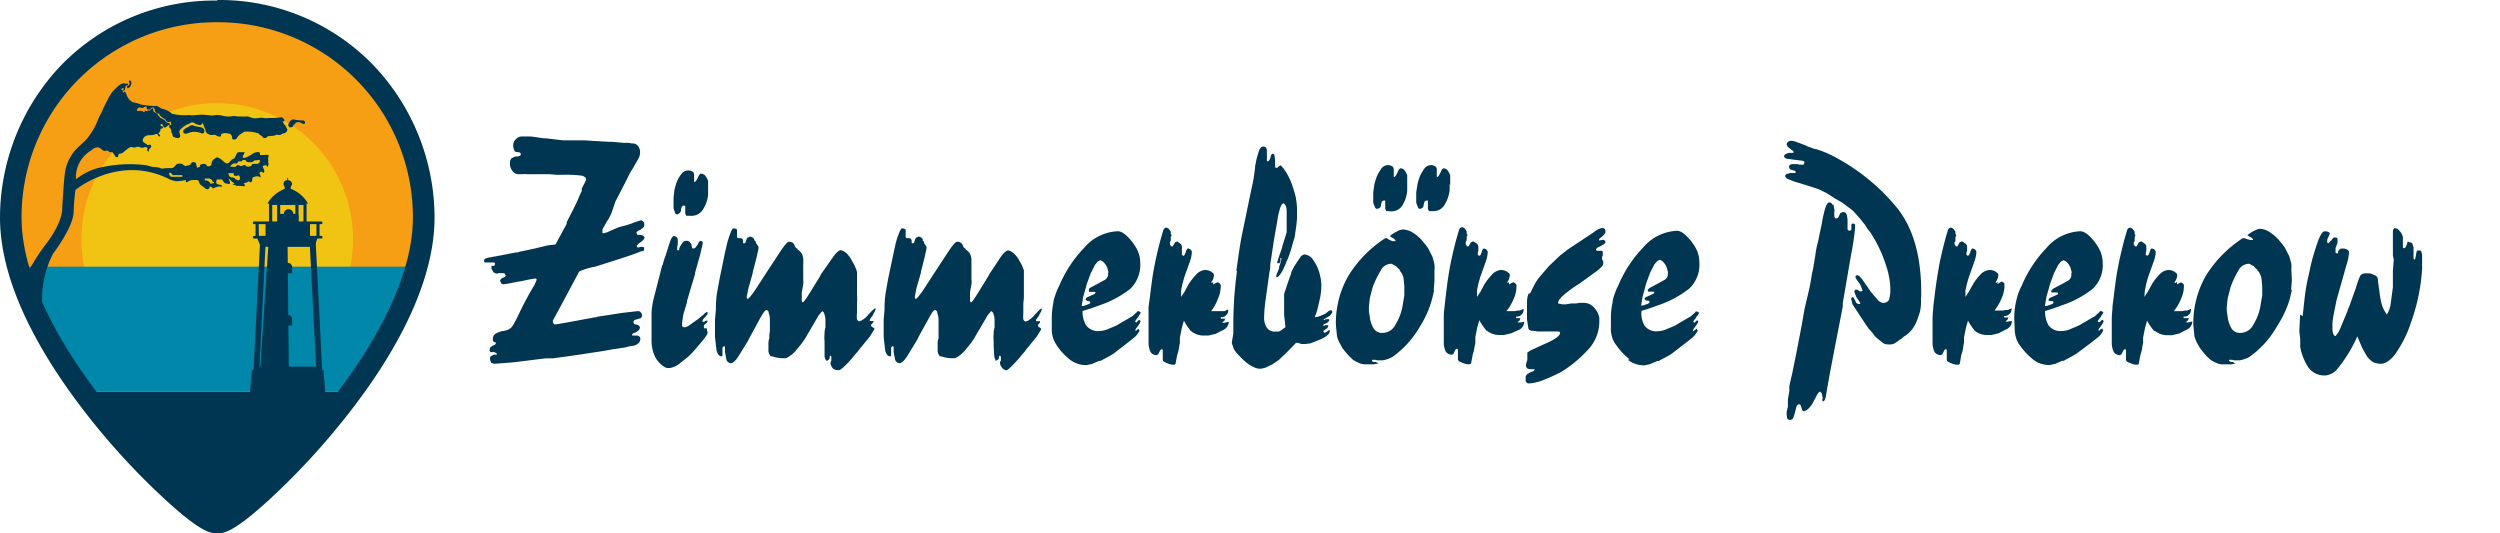 <svg id="Ebene_1" data-name="Ebene 1" xmlns="http://www.w3.org/2000/svg" xmlns:xlink="http://www.w3.org/1999/xlink" viewBox="0 0 225 48"><defs><style>.cls-1{fill:none;}.cls-2{clip-path:url(#clip-path);}.cls-3{fill:#f69f14;}.cls-4{fill:#f1c413;}.cls-5{fill:#0087a9;}.cls-6{fill:#003651;}</style><clipPath id="clip-path"><path class="cls-1" d="M37.52,19.48a18,18,0,1,0-35.94,0c0,12,16.57,27,18,27S37.52,31.47,37.52,19.48Z"/></clipPath></defs><g class="cls-2"><path class="cls-3" d="M-3.31,1.49H42.41V24.38H-3.31Z"/></g><g class="cls-2"><ellipse class="cls-4" cx="19.55" cy="21.52" rx="12.22" ry="12.24"/></g><g class="cls-2"><path class="cls-5" d="M-3.31,24H42.41V35.25H-3.31Z"/></g><g class="cls-2"><path class="cls-6" d="M-3.31,35.25H42.41V46.51H-3.31ZM27.45,11c0-.06-.07-.14-.15-.16a4.12,4.12,0,0,1-.92-.1.55.55,0,0,0-.32.22c-.06.12-.18.3-.06.43s.1.07.16.07a.29.29,0,0,0,.22-.1c0-.18.19-.15.22-.31.09,0,.12-.07.21-.06s.24,0,.32.1c.12,0,.21.16.32,0A.4.4,0,0,0,27.45,11Zm-9.19.52c-.24-.12-.66-.12-.86-.23s-.43.14-.44.13-.28.11-.43.28a.21.21,0,0,0,0,.27c.36.25.55-.34,1.54,0C18.41,12.17,18.5,11.66,18.26,11.54Zm7.63.19c-.12-.18-.15-.42-.35-.55,0-.11-.1-.15-.1-.24l.1,0c.06,0,.06-.09.05-.13a.47.47,0,0,0-.26-.24,6.07,6.07,0,0,1-1.12.07,1.91,1.91,0,0,1-.48,0c-.32-.08-.67.09-1,0s-.32-.16-.54-.14-.51,0-.8,0a1.63,1.63,0,0,0-.66,0,2.21,2.21,0,0,1-.72-.07,1.79,1.79,0,0,0-.92,0,3.19,3.19,0,0,0-.53-.06,3.33,3.33,0,0,0-.83,0c-.24,0-.44.06-.67,0a4.86,4.86,0,0,1-1.57-.11,2,2,0,0,0-.93-.46c-.21-.09-.38-.31-.65-.24a10.05,10.05,0,0,1-1.23-.13A2.3,2.3,0,0,0,12,9.22a1.12,1.12,0,0,1-.58-.61,1.27,1.27,0,0,0-.18-.37c-.09,0-.08.07-.15.09s0-.18-.07-.24-.11,0-.15,0a.32.32,0,0,1,.22-.17c.12.07-.05.15,0,.24.25,0,.11-.3.25-.41,0-.1.12,0,.16-.09a.11.11,0,0,0,0-.13c-.07,0-.13,0-.19,0-.4-.13-.7.25-1,.52a3.25,3.25,0,0,0-.65,1,6.64,6.64,0,0,0-.48,1,6,6,0,0,0-.34.67,6.22,6.22,0,0,1-1.1,1.87L7,13.28a4,4,0,0,0-1.11,2C5.74,16,5.6,18.8,5.6,18.8S5.68,20,4,22.15a18.5,18.5,0,0,0-1.68,2.73l1.2,2.31s.27,1.9.27-.38a8.73,8.73,0,0,1,1-4s1.79-2.33,1.84-3.72a18,18,0,0,1,.16-2s4-3.32,8.59-.89c.41.08.29.11.57.11a5.58,5.58,0,0,0,.79-.11s-.1.32.16.16a.89.89,0,0,1,.41-.16h.37c.21,0,.21.11.26.27s.32.31.32.31c.26.21.36.32.52.21s0-.31.26-.15,0,.15.42,0,.58.05.52-.11-.52-.05-.52-.31.11-.27.11-.27H20s.15.37.36.37.22.12.32,0-.26-.63,0-.37.21.22.37.32-.32.11,0,.16,0,.1.41.1.6.09.58-.05-.21-.15,0-.21a1.23,1.23,0,0,0,.37-.16s.15.23.26,0-.11-.31.31-.42.47.21.47,0-.21-.31,0-.42.21.26.32,0-.32-.47,0-.58.32.32.37,0,0-.15,0-.36,0-.16,0-.32.11-.22,0-.26a1.22,1.22,0,0,0-.39,0h-.37s.08-.23-.1-.26a.9.9,0,0,0-.63.21c-.26.16-.73.42-.79.26s.26-.47.11-.47h-.32c-.15,0-.31,0-.36.16a3.09,3.09,0,0,1-.21.42.45.45,0,0,0-.27.15c-.15.16-.31.42-.57.21l-.37-.31a1.43,1.43,0,0,0-.31-.16c-.09,0-.21.11-.21.11a.59.59,0,0,0-.27.26,1.12,1.12,0,0,0-.05.31s-.21.21-.36.11,0-.05-.16-.16-.52.05-.52.05S18,15,18,15a1.51,1.51,0,0,0-.26.11l-.11-.43a.66.66,0,0,0-.21-.1c-.1,0-.21.1-.21.1l-.1.16-.42.11s-.31-.2-.37-.22H16a.64.64,0,0,0-.26.22.49.49,0,0,1-.28.18s-.08,0-.08,0l.08,0-.3,0c-.52,0-.52.1-.73,0s-.73-.11-.73-.11l-.52-.15a12,12,0,0,0-4.56.31,5.67,5.67,0,0,0-1.78.95A2.77,2.77,0,0,1,8.11,13.6c.18-.1.34-.3.54-.31.37-.14.51.31.82.31.23-.19.34.2.59.08.08,0,.14.15.21.22s.1.26.25.25.11-.12.13-.2a.21.21,0,0,1,.19-.13c.18,0,.32-.18.47-.29s.27-.23.43-.28.14,0,.19,0c.23.1.45-.13.67,0s.38-.05.57,0,0,.25.12.35.08,0,.09,0a.4.4,0,0,1,.2-.32.22.22,0,0,0,0-.22c-.11-.08-.22,0-.32,0-.1-.18-.45-.2-.41-.47a.49.49,0,0,1,.33-.37c.25-.11.55,0,.8-.14s.21.18.35.19.08,0,.07-.08-.09-.1-.14-.14.19-.2.18-.36.07-.09.12-.11.13-.07.11-.15-.22-.06-.24-.19c.27-.27.18.24.39.24a.4.4,0,0,0,.24-.14c.08-.08.15-.06.23-.14s0,0,0-.07a.18.18,0,0,0-.15-.07c-.18,0-.11-.13-.22-.12-.07-.19-.26-.18-.37-.3-.19,0-.18-.22-.34-.25,0-.21-.25-.22-.37-.35s0-.2-.07-.27-.23.12-.33.2c-.14-.1-.19.09-.34,0s0,.08-.12.1-.13-.11-.19-.08-.13-.05-.36,0,0-.33,0-.28a.44.44,0,0,1,.3,0c.19.05.31-.18.48-.1a.21.21,0,0,0,0,.17c0,.1.15.06.21.09s.21-.24.37-.19.11.24.19.35.13.17.25.19.07-.06.08-.1l0,0c0,.3.29.45.49.58s.2.34.42.27.15.12.18.21-.11.07-.17.12a.18.18,0,0,0,0,.16.43.43,0,0,1,.18.45c.12.09.1.25.16.37s.07,0,.11.05.26.11.4.1c.34-.19-.09-.49.13-.75a3.13,3.13,0,0,1,.62-.48c.2,0,.36-.27.6-.16a1.13,1.13,0,0,0,.61.22c.11,0,.1-.16.18-.21s0,.06,0,.08.06.08.11.06v.17c.16.16.13.4.25.59a.77.77,0,0,0,.58.2c.25-.1.4.18.62.14s.09-.1.1-.17c.2-.23.58-.12.83-.07a.44.44,0,0,1,.18.39.16.16,0,0,0,.18.12.29.29,0,0,0,.25-.12c.12-.28.44-.43.68-.59a3.22,3.22,0,0,1,1.3.17c.06.19.28.15.33.32a.31.31,0,0,0,.29.07c.07,0,.1-.08.14-.12.27-.1.61,0,.86-.19a.39.39,0,0,0,.39,0c.2-.13.53-.11.54-.41ZM21.57,14.9l-.21-.06-.15.17h-.46c0-.19.13-.19.13-.19a.25.25,0,0,1,.2-.11h.13c.15,0,.18,0,.18-.1s.09-.09.19-.09h.17l.1-.12h.09c.18,0,.14,0,.21.08a.27.27,0,0,0,.12.11l.25,0c.09,0,0,0,.15,0a.6.6,0,0,0,.23-.16H23c.23,0,.31-.09.38,0s0,.06,0,.12a.29.29,0,0,1-.3.2h-.35l-.11.14c0,.06-.06.06-.12.08a.45.45,0,0,1-.32,0c-.1-.06,0-.06-.1-.09s-.08-.08-.17,0l-.15.06A.27.27,0,0,1,21.57,14.9Zm-.95.69a.87.87,0,0,1,.23,0l.11,0c.08,0,.08-.05.08,0v.11s0,.12.07.12h.27s.08-.11.15,0a.47.47,0,0,1,.06.13l0,.1s0,.15-.06.15,0,.09-.17,0-.08,0-.19-.1.11,0-.11-.09-.2,0-.33-.08-.11-.15-.11-.15-.15-.17,0-.21Zm-2.16.48h.29l.13,0a.23.23,0,0,0,.11.07.33.33,0,0,1,.12.1s-.06.06,0,.06,0,.09.11.09,0,.11,0,.11h-.11c-.1,0-.15.1-.18,0a.53.53,0,0,0-.18-.19.4.4,0,0,0-.16-.07h-.17C18.46,16.18,18.38,16.07,18.46,16.07Zm-3.22-.52h.08c.06,0,.15.11.15.11l.08.1h.86v.15a2.31,2.31,0,0,1-.28,0h-.58c-.06,0,0,0-.1,0s-.07,0-.17-.11S15.24,15.55,15.24,15.55ZM11.81,7.36a.15.15,0,0,0-.14-.12c-.21.08.08.26-.05.39s-.26.15-.17.27.1,0,.15,0A.52.52,0,0,0,11.81,7.36Z"/></g><g class="cls-2"><path class="cls-6" d="M24.18,21.68,23.37,34,26,34l-.12-12.32Z"/><path class="cls-6" d="M29,33.39H22.81l.6-11.66h5ZM23.35,33h5.1l-.56-10.78h-4Zm4.24-12.78H24.21v-2h3.38Zm-3.09-.23h2.81V18.45H24.5Z"/><path class="cls-6" d="M26.84,20.06H25v-.6a.24.24,0,0,1,.26-.21h1.37a.23.23,0,0,1,.25.21Zm-2.77-1.74h3.65A3,3,0,0,0,26.18,17h-.55A3,3,0,0,0,24.07,18.32Zm4.82,3.15h-6a.13.13,0,0,1-.14-.12.14.14,0,0,1,.14-.12h6a.13.13,0,0,1,.14.12A.13.13,0,0,1,28.89,21.47Z"/><path class="cls-6" d="M28.89,20.17h-6a.13.13,0,0,1-.14-.12.14.14,0,0,1,.14-.12h6a.13.13,0,0,1,.14.12A.13.13,0,0,1,28.89,20.17Z"/><path class="cls-6" d="M23.3,21.35H23V20.06h.28Zm3.09-2.1a.45.45,0,0,1-.49.41.42.42,0,1,1,.49-.41Zm-1.17.81h-.28V18.32h.28Zm1.65,0h-.29V18.32h.29Z"/><path class="cls-6" d="M28.38,22h-5l-.24-.6h5.44ZM25.9,16.87a.36.36,0,0,0,.39-.32.37.37,0,0,0-.39-.33.33.33,0,1,0,0,.65Z"/><path class="cls-6" d="M25.62,16.64v.46h.55v-.46Z"/><path class="cls-6" d="M25.86,16v.83h.07V16Zm.43,8.58V24a.36.36,0,0,0-.39-.33.37.37,0,0,0-.39.33v.61Zm0,4.71v-.61a.36.36,0,0,0-.39-.32.36.36,0,0,0-.39.32v.61Zm2.47-7.94h-.28V20.06h.28ZM23.9,20.06h4v1.3h-4Zm5.39,15.37h-6.8l.18-2.12h6.44Z"/></g><path class="cls-6" d="M19.55,2A17.54,17.54,0,0,1,37.16,19.57c0,11.75-16.23,26.48-17.61,26.48S1.94,31.32,1.94,19.57A17.54,17.54,0,0,1,19.55,2m0-1.95A19.23,19.23,0,0,0,5.38,6,19.93,19.93,0,0,0,0,19.57c0,6.82,4.75,14,8.73,18.88A63.81,63.81,0,0,0,14.91,45c3.28,3,4.1,3,4.64,3s1.37,0,4.65-3a63.81,63.81,0,0,0,6.18-6.55c4-4.85,8.73-12.06,8.73-18.88A19.93,19.93,0,0,0,33.73,6,19.26,19.26,0,0,0,19.55,0Z"/><path class="cls-6" d="M45.44,24.63l-.16-.05-.23,0-.18,0-.13.05a.84.84,0,0,1-.33-.13l-.18-.31,0-.08v-.11l0-.08.1,0h.16l.07-.18-.07-.12h-.88l-.05-.14a.27.27,0,0,1,.13-.22l.31-.08h0L45,23l1.42-.28.12,0a.29.29,0,0,0,.16-.05l1.41-.3.74-.18.47-.11L50,22l.41-.76.54-1,.05-.1L51,20l.57-1.11L52,18l.18-.44.18-.38,0-.11,0-.1.1-.21.13-.23.08-.18.08-.13,0-.08c0-.13-.12-.25-.38-.33a12.45,12.45,0,0,0-1.8-.08l-.51,0-.59-.05h-.31l-.28,0h-.39l-.35,0-.31,0h-.44a1.16,1.16,0,0,0-.38,0h-.31a.67.67,0,0,1-.52-.22,1.22,1.22,0,0,1-.28-.57V14.7a.57.57,0,0,1,.16-.47l.33-.15.08,0a.54.54,0,0,0,.34-.08.19.19,0,0,0,.07-.13l-.07-.13-.16-.05-.1,0a.32.32,0,0,1-.23-.09,1.14,1.14,0,0,1-.13-.43V13a.76.76,0,0,1,.23-.46.75.75,0,0,1,.57-.26h.79l1.18.17.1,0h.1l.83.1.66.08.23,0h.36l.54,0h.85l.74.05,1.39.08.13,0h.13l1.15.1a2.25,2.25,0,0,1,.69.05.63.63,0,0,1,.58.25.94.94,0,0,1,.17.55,1.28,1.28,0,0,1-.21.67l-.44.77-.15.23-.13.23-.41.82-.79,1.54-.06.08L55,19.27l-.22.41c-.08.13-.15.25-.22.35l-.34.62,0,.23,0,.1.16,0,.28-.08.47-.21,0,0,.41-.18.28-.1A8.39,8.39,0,0,0,57.14,20l.56-.18.16.09.12.11,0,.11a.41.41,0,0,1-.1.37l-.26.19-.12.05-.11.06-.1.1,0,.08.08.16.21,0,.07,0,.21.05.16.16a.84.84,0,0,1-.13.26l-.23.19-.16.1-.1.11-.08.1,0,.08.07.08.08,0a.41.41,0,0,0,.16-.05h0l.13,0,.1,0,.11.05,0,.07,0,.08,0,.08-.08.1-.13,0-.93.35-1,.33L53.57,24a6.05,6.05,0,0,0-1.44.43l-.75,1.41-1.29,2.4-.08.15-.1.18,0,0-.15.26,0,.18.1.18.2,0L51.16,29l2.37-.44h.1l.1-.05L56,28.16,57.4,28a.41.41,0,0,1,.25.08.61.61,0,0,1,.14.26.33.33,0,0,1-.13.3l-.28.08h0l-.28.08A.46.46,0,0,0,57,29l.08.16.17.05h.06l.17.08c.07.07.11.12.11.17a.35.35,0,0,1-.11.26l-.2.16L57,30l-.1.07,0,.13.08,0,.16,0h.1l.13,0a.34.34,0,0,1,.2.12.25.25,0,0,1,.06.19.5.5,0,0,1-.17.38,1,1,0,0,1-.45.23,2.48,2.48,0,0,0-.64.13l-1,.16-.08,0-1,.18-.66.1-1.49.23-2.36.33-.34,0-.33,0-2.9.36-1.72.13-.28-.08s-.07-.13-.1-.3,0-.26.1-.31l.23-.13.15,0,.13,0,0-.07-.08-.08-.15-.08-.1,0-.26,0-.08-.16.08-.28.23-.15.13-.05.1-.08.05-.1-.08-.08-.08,0-.12-.1,0-.18a.52.52,0,0,1,.27-.49,2.21,2.21,0,0,1,.61-.23l.1,0,.36-.1.29-.18.18-.23.11-.2.18-.33.3-.62.28-.57.2-.39.21-.39.28-.51,0,0,.38-.64.18-.42,0-.1-.1-.05-.49.08-.87.18h-.06l-.9.18-.51.08a.37.37,0,0,1-.23-.05L45,25.26l.08-.15.18-.13.08,0,.13-.08.05-.1-.08-.14Zm14.19-.76.12-.44.19-.54.05-.15.18-.59.16-.47.08-.2.12-.16.08-.08.08,0a.84.84,0,0,1,.24.14.4.4,0,0,1,.07.27V22h0l-.05.21v.21l0,.1h.18l0-.18.11-.21.2-.31a.46.46,0,0,1,.36-.15.35.35,0,0,1,.28.12l.16.23,0,.11.08.23h.13a.39.39,0,0,0,.16-.1L62.8,22l.1-.23.18-.1.16.08,0,.21-.21.9-.47,1.68,0,.1-.48,1.61-.25.85,0,.1-.34,1.13-.1.72,0,.31.16.1a.84.84,0,0,0,.41-.13l.51-.36.13-.1.16-.1.56-.46a.64.64,0,0,1,.21-.18l.07-.05.08,0v.19l-.2.25h0l-.2.21-.06.15,0,.08.16,0,.08-.05.06-.05.08,0,.08,0v.08l-.08.11-.12.1-.08.08-.05.06,0,.1,0,.08,0,.08h.27l0,.1,0,.08.06.13V30l-.08.16a4.92,4.92,0,0,1-.29.41l-.85,1-.29.31-.3.28-.89.7a2,2,0,0,1-.69.26h-.26a.59.59,0,0,1-.25-.11,2.36,2.36,0,0,1-.8-.85,3.37,3.37,0,0,1-.34-1.5V28.25a4,4,0,0,1,.06-.69,5.61,5.61,0,0,1,.12-.64l.78-3.05Zm2.14-4.45-.1-.18v-.69l-.08-.05a.27.27,0,0,0-.22.09l-.08.24V19l-.11.16-.17.13-.12,0a.27.27,0,0,1-.12-.1l-.15-.45,0-.16v-.15l0-.63.08-.71.08-.32.13-.4a3,3,0,0,1,.4-.69.76.76,0,0,1,.64-.34.73.73,0,0,1,.35.09.3.3,0,0,1,.17.28v.13l0,.08,0,.21v.11l0,.13h.08l.1-.1.16-.28.1-.23.13-.13a.54.54,0,0,1,.45.2,2.11,2.11,0,0,1,.24.44V17l0,.52a2.88,2.88,0,0,1-.45,1.31,1.2,1.2,0,0,1-1.16.59h-.28Zm7.65,12.7a.82.82,0,0,1-.26-.67v-.51a1.28,1.28,0,0,1,.08-.49v-.33l.05-.34v-1a1.66,1.66,0,0,0-.1-.59c0-.17-.09-.27-.21-.28s-.29.25-.57.74l-.9,1.65-.11.21-.1.2-.86,1.39c-.24.36-.45.56-.64.59a.46.46,0,0,1-.42-.31l-.13-.69V31.2l-.09-.05c-.09.07-.14.13-.14.18v.72c-.24.07-.41-.1-.53-.5l-.14-1.21V28.77l.08-.93a11.32,11.32,0,0,1,.08-1.36s.09-.5.25-1.37l.49-2.38c.07-.29.13-.57.19-.82a7.34,7.34,0,0,1,.27-.85c.12-.32.21-.49.28-.5s.3,0,.34.13l0,.3v.36l.08.08.13,0,.13,0,.16.07.05.16v.21l.07.05.13-.08.08-.18,0-.05.1-.21.21-.1.12,0,.16.08.13.13a.28.28,0,0,0,.05.15l.1.1,0,.1.16.23a.38.38,0,0,1,.08.26l-.18.83-.34,1.31,0,.07-.38,1.34-.16.77v.06l0,.12.1.06.18-.18a6.75,6.75,0,0,0,.49-.65l1.18-1.82,1.13-1.72q.54-.78.69-.78a.61.61,0,0,1,.39.1l.15.21,0,.08.1.13.16.13,0,.05a1,1,0,0,1,.44.49,2.72,2.72,0,0,1,.07.33,4.28,4.28,0,0,1,0,.62l0,.41,0,.41,0,.46a1.47,1.47,0,0,1,0,.41l-.13.72,0,.41,0,.36c0,.08.07.13.1.13a1.21,1.21,0,0,0,.19-.2,5.94,5.94,0,0,0,.35-.52l1-1.62.1-.21.13-.18L75,23.1c.27-.38.5-.57.67-.59l.23.08.23.15a2.75,2.75,0,0,1,.43.52l.36.64.08.21.08.18.05.2,0,.21v1.08l0,.36v.41a3.29,3.29,0,0,1,0,.7v.92a2,2,0,0,0,0,.56.5.5,0,0,0,.1.14l.09.05.23-.08.26-.18L78,28.5l.15-.18.36-.38.21-.18.08,0,0,.08-.07.2-.14.23,0,.06-.19.25-.12.18v.13h.09l.12,0h.09l.05,0-.05.12-.07.09-.11.12v.14l.11.05,0,.05.07,0,.11.1,0,.08-.39.63-1,1.22-.11.16-.13.13-.43.52c-.14.17-.31.35-.5.54s-.5.47-.6.47A.9.9,0,0,1,75,33.2a.85.85,0,0,1-.25-.5v-.13l.07-.1v-.36L74.78,32l-.11.08v.16a.33.33,0,0,1-.14.17.37.37,0,0,1-.15.06s-.06-.06-.06-.08a1,1,0,0,1-.11-.28l0-.88,0-.54a2.8,2.8,0,0,1,0-.64v0a1.73,1.73,0,0,1,.08-.57v-.64a1.66,1.66,0,0,0-.09-.55A.4.4,0,0,0,74,28a.69.69,0,0,1-.13.15,2.71,2.71,0,0,0-.36.52l-.87,1.49a5.16,5.16,0,0,1-.4.63c-.14.2-.31.4-.5.62a2.68,2.68,0,0,1-1,.83l-.21,0-.2,0a3.28,3.28,0,0,1-.92-.2Zm15.22,0a.81.81,0,0,1-.25-.67v-.51a1.11,1.11,0,0,1,.08-.49v-.33l0-.34v-1a1.67,1.67,0,0,0-.11-.59c0-.17-.08-.27-.21-.28s-.29.25-.56.74l-.91,1.65-.1.21-.11.2-.85,1.39c-.24.36-.46.56-.65.59a.46.46,0,0,1-.41-.31l-.13-.69V31.2l-.1-.05c-.09.07-.13.13-.13.18v.72c-.24.07-.42-.1-.53-.5l-.14-1.21V28.77l.08-.93a9.57,9.57,0,0,1,.08-1.36s.08-.5.24-1.37l.5-2.38c.06-.29.13-.57.18-.82a7.34,7.34,0,0,1,.27-.85c.12-.32.22-.49.28-.5s.3,0,.35.13l0,.3v.36l.08.08.12,0,.13,0,.16.07.05.16v.21l.08.05.13-.08.07-.18,0-.05.1-.21.21-.1.13,0,.15.08.13.13a.81.81,0,0,0,0,.15l.11.1,0,.1.15.23a.38.38,0,0,1,.08.26l-.18.83-.33,1.31,0,.07-.39,1.34-.15.77v.06l0,.12.1.06.18-.18a6.75,6.75,0,0,0,.49-.65l1.18-1.82,1.13-1.72c.36-.52.59-.78.7-.78a.6.6,0,0,1,.38.1l.16.21,0,.08.1.13.15.13,0,.05a1,1,0,0,1,.44.49,2.66,2.66,0,0,1,.08.33c0,.12,0,.32,0,.62l0,.41,0,.41,0,.46a1.17,1.17,0,0,1,0,.41l-.13.72,0,.41,0,.36c0,.08.07.13.11.13a1.84,1.84,0,0,0,.19-.2l.34-.52,1-1.62.11-.21.12-.18.9-1.36c.28-.38.5-.57.67-.59l.23.08.23.15a2.75,2.75,0,0,1,.44.52l.36.64.07.21.08.18,0,.2,0,.21v1.08l0,.36v.41a4.12,4.12,0,0,1-.05.7v.92a2.88,2.88,0,0,0,0,.56.38.38,0,0,0,.11.14.21.21,0,0,0,.09.05l.23-.08.25-.18.18-.16.16-.18.36-.38.2-.18.08,0,0,.08-.07.2-.14.23,0,.06-.18.25-.13.18v.13h.09l.12,0h.09l.06,0,0,.12-.08.09-.1.12v.14l.1.05,0,.05.08,0,.1.1,0,.08-.39.63-1,1.22-.1.16-.13.13-.43.52q-.22.25-.51.54c-.29.32-.49.47-.6.47A.78.78,0,0,1,90,32.7v-.13l.08-.1v-.36L90,32l-.1.08v.16a.35.35,0,0,1-.15.17.29.29,0,0,1-.15.06s0-.06,0-.08a.75.75,0,0,1-.11-.28l-.06-.88,0-.54a3.52,3.52,0,0,1,0-.64v0a1.73,1.73,0,0,1,.08-.57v-.64a1.44,1.44,0,0,0-.09-.55A.4.4,0,0,0,89.2,28l-.12.15a2,2,0,0,0-.36.52l-.88,1.49a6.65,6.65,0,0,1-.39.63c-.15.2-.31.4-.5.62a2.71,2.71,0,0,1-1,.83l-.2,0-.21,0a3.28,3.28,0,0,1-.92-.2Zm11.66.25a5.73,5.73,0,0,1-1.1-1.15L95,30.91l-.16-.31a3.09,3.09,0,0,1-.18-.79l0-1.24a7.3,7.3,0,0,1,.15-1.36c0-.24.11-.46.17-.66a4.72,4.72,0,0,1,.35-.83,11.15,11.15,0,0,1,2.21-3.38,4.22,4.22,0,0,1,3.08-1.53.89.89,0,0,1,.4.13,1.85,1.85,0,0,1,.44.34,4.55,4.55,0,0,1,.78,1,2.65,2.65,0,0,1,.38,1.34,3,3,0,0,1-.91,2.39,9.38,9.38,0,0,1-2.76,1.47l-.72.26-.8.25a2.42,2.42,0,0,0,.32,1.29,1.34,1.34,0,0,0,1.22.51,2.11,2.11,0,0,0,.67-.14l.87-.37.36-.22.39-.22.66-.39.36-.32.09-.12.14,0h0l.06.05.11.07-.11.18-.11.16,0,.05-.05.05-.18.23-.07.13.07.08h0l.07,0,.09-.1.07-.08.07-.05.05.05.08.08-.08.18-.15.23-.18.23-.08.18.07.05.11-.13h.07l.07-.08h0l0,.08.08.1-.08.13a2.19,2.19,0,0,1-.29.39c-.12.12-.79.64-2,1.57l-.33.2-.64.34-.16.1c-.09,0-.14,0-.15,0l-.65.28-.48.1a2.38,2.38,0,0,1-1.49-.49Zm3.47-7.86-.08-.27a1.12,1.12,0,0,0-.29-.55.66.66,0,0,0-.38-.26.93.93,0,0,0-.24.13l-.23.28-.39.77-.34.93-.34,1.21-.13.79.15,0,.23-.08.23-.08.16-.1,0-.08-.08-.1-.15,0h0L97.71,27l0-.08a.38.38,0,0,1,.13-.16l.33-.15.28-.13s.09,0,.1-.08l.06-.08-.08-.05H98l0-.13L98,26a.84.84,0,0,1,.19-.14l.64-.34.62-.34a.62.62,0,0,0,.28-.44v-.23Zm7.42,5.3a5.6,5.6,0,0,1-.64-.95l-.18.62-.18.9v.47q-.06.28-.09.51a2.69,2.69,0,0,1-.15.57l-.15.81v0l-.07.08h-.3l-.26-.08-.37-.16a.25.25,0,0,1-.15-.23v-.88l-.08-.05-.14.08-.09.18v0l-.1.2-.13.08a.64.64,0,0,1-.56-.28,1.93,1.93,0,0,1-.18-.87v-2c0-.29,0-.61,0-1s.09-.76.14-1.22.12-.95.19-1.47.16-1,.27-1.54c.21-1,.46-2,.73-2.86l0,0a.32.32,0,0,1,.12-.18.28.28,0,0,1,.2-.05.87.87,0,0,1,.19.13l.16.23v.2l.08.13-.08.16v.28a.34.34,0,0,1-.07.16V22l.07.1v.07l.18,0,.1-.18v0l.11-.18.18-.08,0,0,.12.08.22.15.09.18,0,.18,0,.23,0,0,0,.21v.18l0,0,.13.08c.07,0,.11-.07.12-.11l.11-.23,0-.05.08-.18.1-.1.13.05a.39.39,0,0,1,.16.1l.07.16a3.14,3.14,0,0,1-.15.8l-.36,1-.18.51-.15.54-.13.62,0,.59.31-.46.33-.62a5,5,0,0,1,.7-.91,1.21,1.21,0,0,1,.79-.43l.16,0,.2.05a.73.73,0,0,1,.31.18.28.28,0,0,1,.16.26l-.05.26-.08.18-.1.15,0,.08v0h.08l0-.05v0l.08,0,0,0,0,0,0,0,0,.07v.05l0,.08.21-.13.16-.07h.05l.13.07.07.08.06.08a2.85,2.85,0,0,1-.26,1.26A4,4,0,0,1,109,28l.13,0h.39l.23,0L110,28l.21,0,.21-.1.12-.05a.72.72,0,0,1-.1.43l-.23.21-.15.05h-.18v.14l.08,0h.31l-.08.2L110,29H110l.07.05h.11l.23-.05.18-.05a.84.84,0,0,1-.39.69l-.8.41-.65.15-.44,0a1.79,1.79,0,0,1-1.11-.4Zm4.08-5.43c.14-1,.24-1.69.32-2.2s.19-1.11.35-1.83l.48-2.34.4-1.9.07-.5.07-.53c0-.23.07-.41.09-.56s.09-.4.2-.77.24-.56.43-.56a.37.37,0,0,1,.26.09.7.7,0,0,1,.08.4V14l0,.05v.36l0,.1.1,0a.29.29,0,0,0,.13-.1l.1-.23a.5.5,0,0,1,.08-.26.14.14,0,0,1,.1-.08q.15,0,.18.18l.05.42V15c0,.07.06.1.1.1l.1,0,.1-.1.1-.07.1-.06.26.29a5.87,5.87,0,0,1,.48.79,4.83,4.83,0,0,1,.23.52q.09.25.3.93a5.63,5.63,0,0,1,.2,1.63v.67l-.07.67c-.09.61-.14,1-.16,1.05-.1.31-.17.53-.2.67-.1.36-.19.63-.25.81a6.65,6.65,0,0,1-.27.66,5.62,5.62,0,0,1-.47,1c-.17.25-.29.38-.38.38h-.07l0-.13.08-.23.18-.43,0-.13.12-.36.08-.31v-.05l0-.08-.08,0,0,.15,0,.12-.08.2h-.21l0-.1.14-.44.3-.87,0-.06.25-.79.16-.52,0-.2a1.82,1.82,0,0,1,0-.23l0-.13,0-.1V19a1.28,1.28,0,0,0-.09-.48c-.07-.14-.14-.22-.23-.22l-.14.13-.14.31-.16.62-.13.79-.25,1.41-.34,2.27,0,.33-.07.33-.33,2.38a14.12,14.12,0,0,0-.15,1.69,1.61,1.61,0,0,0,.24.92.84.84,0,0,0,.76.36h.32l.2-.1.17-.13.11-.08.12-.08-.12-1.11V26.46l.28-.85.35-1c0-.14.11-.27.16-.39a3.09,3.09,0,0,1,.28-.49l.4-.6a.58.58,0,0,1,.36-.23,1,1,0,0,1,.78.49,3.71,3.71,0,0,1,.57,1.18l.12.51.05.44a6,6,0,0,1-.11,1.28c-.08.36-.16.69-.23,1a7.31,7.31,0,0,1-.25.75,1.78,1.78,0,0,0,.52-.13l.41-.17.3-.24.21-.1.1.05.05.11-.05.1-.08.13-.12.12-.18.11-.23.15-.16.08.1.05.1-.08h.34l0,.08-.1.18-.16.1-.13.05-.1.05-.05.05,0,.08.08,0h.05l0-.05.15,0,.16,0,0,.1-.08.16-.16.1h0l-.15.11-.05.12.08.08.1,0,.13-.08h0l.13-.1.1-.06h0l.05.05,0,.1-.11.21-.23.21-.4.23-.49.2-.54.21-.44.05-.35,0-.31-.1,0,0-.1,0-.08,0-.44.46-.59.59-.52.49-.56.38-.59.29a2.2,2.2,0,0,1-.54.12,1.34,1.34,0,0,1-.54-.14,2.88,2.88,0,0,1-.67-.41,6.63,6.63,0,0,1-.61-.57l-.3-.32a3.64,3.64,0,0,1-.24-.35l-.18-.54L111,30l0-.54V29a36.4,36.4,0,0,1,.33-4.62Zm17.82,1.69-.21.87a8.93,8.93,0,0,1-1,2.31,10.06,10.06,0,0,1-.69,1.05,7.81,7.81,0,0,1-.75.87,8.94,8.94,0,0,1-1.08.93,2.68,2.68,0,0,1-.93.33h-.25l-.23,0-.18-.05h-.28v.07l0,.06.13.07h.2l.13.06.13.06-.44.09h-.74a1.36,1.36,0,0,1-.56-.11,3.16,3.16,0,0,1-.57-.3l-.36-.34-.34-.39-.26-.33-.17-.32a2.78,2.78,0,0,1-.31-.74l-.1-1a8.51,8.51,0,0,1,1.15-4.48,10.77,10.77,0,0,1,3.29-3.34h.15l.18.13h0l.31.13h.28l0-.08-.1-.11-.08-.06-.23-.13-.09-.08.2-.16.26-.16.37-.19.28-.08a1.83,1.83,0,0,1,1.06.36,3.64,3.64,0,0,1,.88.82l.23.28.17.25.2.39.18.36q.15.51.18.69a2.13,2.13,0,0,1,0,.49l0,1-.07.87ZM126.31,25a1.41,1.41,0,0,0-.33-.64v0l0-.08-.18-.16-.16-.17-.26-.13a.26.26,0,0,0-.2-.08,1.07,1.07,0,0,0-.92.62,9,9,0,0,0-.72,1.49l-.26,1-.08.77V28l.08.52a2.8,2.8,0,0,0,.32,1,.9.9,0,0,0,.86.44,1.3,1.3,0,0,0,1.12-.72,4.81,4.81,0,0,0,.63-1.59l.18-1.06,0-.84-.08-.81ZM124.77,19l-.1-.21v-.74h-.08a.25.25,0,0,0-.22.1l-.08.26v.12l-.11.18-.18.08-.13,0s-.08-.06-.12-.12l-.16-.42,0-.15v-.16l0-.63.1-.7.08-.3.13-.4a3.81,3.81,0,0,1,.4-.7.74.74,0,0,1,.63-.35.69.69,0,0,1,.34.09.32.32,0,0,1,.17.29v.13l0,.09,0,.21v.11l0,.14h.08l.1-.11.16-.29.1-.24.13-.13a.48.48,0,0,1,.42.2,1.65,1.65,0,0,1,.22.44V16l0,.16,0,.48,0,.52a3,3,0,0,1-.43,1.32A1.16,1.16,0,0,1,125,19Zm5.7-2.44,0,.52a3.13,3.13,0,0,1-.44,1.32,1.16,1.16,0,0,1-1.13.6h-.29l-.1-.21v-.74h-.08a.27.27,0,0,0-.22.1l-.08.26v.12l-.1.18-.18.08-.12,0a.22.22,0,0,1-.11-.12l-.16-.42,0-.15v-.16l0-.63.11-.7.07-.3.13-.4a3.81,3.81,0,0,1,.4-.7.74.74,0,0,1,.63-.35.69.69,0,0,1,.34.09.31.31,0,0,1,.17.29v.13l0,.09,0,.21v.11l0,.14h.08l.1-.11.16-.29.1-.24.13-.13a.49.49,0,0,1,.42.2,2,2,0,0,1,.22.44V16l0,.16,0,.48Zm3.32,13.21a6.27,6.27,0,0,1-.65-.95l-.18.62-.18.9v.47c0,.19-.07.36-.09.51a2.6,2.6,0,0,1-.14.57l-.15.81v0l-.08.08H132l-.27-.08-.37-.16a.26.26,0,0,1-.15-.23v-.88l-.08-.05-.14.08-.08.18v0l-.1.2-.13.08a.64.64,0,0,1-.56-.28,1.8,1.8,0,0,1-.18-.87v-2c0-.29,0-.61.05-1s.08-.76.14-1.22.11-.95.19-1.47.16-1,.27-1.54c.21-1,.46-2,.73-2.86l0,0a.46.46,0,0,1,.12-.18.33.33,0,0,1,.21-.05.87.87,0,0,1,.19.13l.16.23v.2l.08.13-.08.16v.28c0,.09-.05.14-.08.16V22l.08.1v.07l.18,0,.1-.18v0l.1-.18.18-.08.06,0,.12.08.22.15.09.18,0,.18,0,.23,0,0-.05.21v.18l0,0,.13.08c.07,0,.12-.07.13-.11l.1-.23,0-.05.08-.18.1-.1.13.05a.42.42,0,0,1,.15.1l.08.16a3.14,3.14,0,0,1-.15.8l-.36,1-.18.51-.15.54-.13.62,0,.59.31-.46.33-.62a5.43,5.43,0,0,1,.69-.91,1.26,1.26,0,0,1,.8-.43l.16,0,.2.05a.87.87,0,0,1,.31.18.28.28,0,0,1,.16.26l-.06.26-.07.18-.1.15,0,.08v0h.08l0-.05v0l.07,0,0,0,0,0,0,0,0,.07v.05l0,.08.21-.13.15-.07h.06l.12.07.08.08.05.08a2.71,2.71,0,0,1-.25,1.26,4.25,4.25,0,0,1-.65,1.1l.13,0h.38l.23,0,.26-.05.21,0,.2-.1.13-.05a.72.72,0,0,1-.1.43l-.23.21a.46.46,0,0,0-.15.05h-.18v.14l.08,0h.3l-.07.2-.15.14h-.06l.08.05h.1L137,29l.18-.05a.85.85,0,0,1-.38.69L136,30l-.65.15-.44,0a1.81,1.81,0,0,1-1.11-.4Zm3.92-3.37.39-.78a4.13,4.13,0,0,1,.25-.41,4.31,4.31,0,0,1,.34-.43l.71-.83,1-.95.69-.54,2.35-1.56a1.69,1.69,0,0,1,.8-.39.34.34,0,0,1,.2.12.3.3,0,0,1,.05.21l0,.08-.11.18-.15.16-.23.18-.08.08,0,.12.08,0,.15-.05.13,0h.05l.13.08.05.13a1.74,1.74,0,0,1-.16.18l-.28.16-.3.15a.35.35,0,0,0-.13.18l.07.1.16,0h.05l.23,0c.07,0,.1.07.1.1l0,.13V23l-.06.12v.13l0,.1,0,.06h.05l.05.1,0,.25c0,.13-.21.35-.63.67l-1.38,1-.1.06-.05.05a10.16,10.16,0,0,0-1.3.93c-.38.32-.57.56-.59.74s.06.11.1.12l.28.06.31,0,.51-.08h.1l.13,0a1.26,1.26,0,0,0,.43-.05l.38,0a1.2,1.2,0,0,1,1,.44,1.85,1.85,0,0,1,.46.9v.21l0,.18a3.74,3.74,0,0,1-1.1,2.57,11.05,11.05,0,0,1-2.36,1.93,16.38,16.38,0,0,1-1.65.74,4,4,0,0,1-1.26.28.31.31,0,0,1-.26-.2l0-.47.16-.18.25-.15.28-.1.11-.11v-.07h-.13l-.18,0a.58.58,0,0,1-.32-.07.36.36,0,0,1-.15-.24l.05-.3.08-.21v-.64c0-.05.07-.09.1-.1a1.07,1.07,0,0,1,.36-.21l1-.46.51-.23a5.39,5.39,0,0,0,.5-.28c.31-.18.47-.36.48-.57a.3.3,0,0,0-.15-.09l-.23,0-.9,0h-.77a3,3,0,0,0-.46-.06.35.35,0,0,1-.34-.19l-.13-.82V27.16a2.36,2.36,0,0,1,.13-.72Zm8.94,5.93a5.73,5.73,0,0,1-1.1-1.15l-.23-.31-.16-.31a3.09,3.09,0,0,1-.18-.79l0-1.24a6.62,6.62,0,0,1,.16-1.36c0-.24.1-.46.16-.66a5.65,5.65,0,0,1,.35-.83,11.15,11.15,0,0,1,2.21-3.38,4.24,4.24,0,0,1,3.08-1.53.92.92,0,0,1,.41.13,1.79,1.79,0,0,1,.43.34,4.56,4.56,0,0,1,.79,1,2.63,2.63,0,0,1,.37,1.34A2.94,2.94,0,0,1,152,26a9.38,9.38,0,0,1-2.76,1.47l-.72.26-.79.25A2.33,2.33,0,0,0,148,29.3a1.32,1.32,0,0,0,1.22.51,2.06,2.06,0,0,0,.66-.14l.88-.37.36-.22.38-.22.67-.39.36-.32.09-.12.13,0h0l.07.05.1.07-.1.18-.12.16-.05.05,0,.05-.19.23-.07.13.07.08h0l.07,0,.09-.1.08-.08.07-.05,0,.05.08.08-.08.18-.15.23-.18.23-.08.18.07.05.12-.13h.06l.06-.08h.05l0,.08.08.1a1.17,1.17,0,0,0-.08.13,2.88,2.88,0,0,1-.3.39c-.11.12-.79.64-2,1.57l-.34.2-.64.34-.15.1a.29.29,0,0,0-.16,0l-.64.28-.49.1a2.35,2.35,0,0,1-1.48-.49Zm3.46-7.86-.07-.27a1.21,1.21,0,0,0-.29-.55.65.65,0,0,0-.39-.26.82.82,0,0,0-.23.13l-.24.28-.39.77-.34.93-.33,1.21-.13.79.15,0,.23-.08.23-.08.15-.1,0-.08-.08-.1-.15,0h0l-.15-.05L148,26.9a.64.64,0,0,1,.13-.16l.34-.15.28-.13a.16.16,0,0,0,.1-.08l.05-.08-.08-.05h-.48l-.05-.13a.49.49,0,0,1,.08-.12,1.33,1.33,0,0,1,.2-.14l.64-.34.61-.34a.6.6,0,0,0,.29-.44v-.23Zm22.78,2.22v.54a3.79,3.79,0,0,1-.08.77,7.2,7.2,0,0,1-.38,1.07,2.66,2.66,0,0,1-1.06,1.21l-.15.13-.13.1-.08.05,0,0-.47.33a1,1,0,0,1-.29.1,2.15,2.15,0,0,1-.44,0,.69.69,0,0,1-.39-.16l-.45-.36-.23-.21-.18-.26-.37-.41-.26-.37-1.2-1.82-.15-.57V26.9l.05-.08.1-.08c.07,0,.11.07.12.11l.11.18.1.23.18.1.18,0v-.08l-.11-.2-.22-.31v0l-.14-.34-.07-.23.11-.13.07,0,.1,0,.08.05.13.1.08,0,.1,0,.08-.05v0l-.07-.21-.14-.36-.27-.36L167,25l0-.16.15-.08c.1,0,.26.14.47.41l.59.85.13.2.15.18L169,27a.89.89,0,0,0,.46.26A.58.58,0,0,0,170,27a3,3,0,0,0,.13-1,5.92,5.92,0,0,0-.1-1,7.67,7.67,0,0,0-.33-1.25,12.11,12.11,0,0,0-1.36-2.82l-.26-.33-.23-.36-.41-.52-.39-.44a2.57,2.57,0,0,1-.21-.24,3,3,0,0,0-.38-.31l-.66-.49-.67-.39-.77-.49-.7-.34-.77-.25-.77-.24-.67-.2-.59-.24a.38.38,0,0,1-.2-.28c.07-.11.12-.16.15-.16l.34-.08h.39l.1-.07-.08-.11-.18-.07h-.05l-.23-.08-.1-.21a.51.51,0,0,1,.11-.21.69.69,0,0,1,.32-.05h.36l.18.05h.18l.16,0a.6.6,0,0,0,.1-.21c0-.08-.1-.13-.31-.16l-.59-.07h0l-.67-.09a.3.3,0,0,1-.28-.25.55.55,0,0,1,.13-.17l.31-.11h.41l0-.06,0-.07-.08-.08-.1-.06-.1-.1-.23-.16-.1-.21a.29.29,0,0,1,.12-.25.45.45,0,0,1,.27-.1,1.41,1.41,0,0,1,.48.11l.57.2.1.05a.82.82,0,0,1,.31.14l.33.11.28.11.26.05.21.08.2.06.47.19.47.22a18.34,18.34,0,0,1,5.93,4.8q2.11,2.71,2.11,7.52v.54ZM165,18.37l.1.51V19a1.82,1.82,0,0,0,0,.49.18.18,0,0,0,.15.18l.18-.08.1-.2,0,0,.1-.21.23-.1a.34.34,0,0,1,.35.26,2.25,2.25,0,0,1,.07.62v.69c.07.08.12.12.16.12s.18-.06.18-.1v-.46c.07-.07.12-.1.17-.1a.42.42,0,0,1,.17.1v.28a22.13,22.13,0,0,1-.35,2.36l-.76,4.42v.32l-.73,3.75-.45,2.36-.19,1.06-.13.77a1.4,1.4,0,0,1-.12.45.2.2,0,0,1-.19.14A.46.46,0,0,1,164,36l.05-.23-.05-.08a.56.56,0,0,0-.07-.32c-.06-.08-.11-.12-.16-.12a.76.76,0,0,0-.23.28l-.33.62a2.09,2.09,0,0,1-.38.55.92.92,0,0,1-.49.32.24.24,0,0,1-.13-.1l-.08-.23,0,0-.08-.23-.1-.08c-.1,0-.18.06-.26.18l-.12.46,0,.05-.16.49a.32.32,0,0,1-.33.23.25.25,0,0,1-.23-.13l-.05-.31,0-.3.06-.21,0-.1.05-.1v-.1l0-.59.13-.75,0-.26,0-.2.16-.72.1-.41.38-1.88.47-2.44.25-1.44.31-1.33.16-.69.13-.7.07-.46.11-.49.2-1.21a8.3,8.3,0,0,1,.26-1.28l.13-.67.18-.82a11.91,11.91,0,0,1,.28-1.32c.12-.44.26-.66.41-.66s.23.06.28.23Zm12.77,11.44a5.62,5.62,0,0,1-.65-.95l-.18.62-.18.9v.47q-.06.28-.09.51a2.69,2.69,0,0,1-.15.57l-.14.81v0l-.08.08H176l-.27-.08-.37-.16a.25.25,0,0,1-.15-.23v-.88l-.08-.05-.14.08-.08.18v0l-.1.2-.13.08a.67.67,0,0,1-.57-.28,1.93,1.93,0,0,1-.18-.87v-2a8.51,8.51,0,0,1,.06-1c0-.35.08-.76.13-1.22s.12-.95.2-1.47.16-1,.26-1.54c.22-1,.46-2,.73-2.86l0,0a.46.46,0,0,1,.12-.18.3.3,0,0,1,.2-.05,1,1,0,0,1,.2.13l.16.23v.2l.08.13-.08.16v.28c0,.09,0,.14-.08.16V22l.08.1v.07l.18,0,.1-.18v0l.1-.18.18-.08.06,0,.12.08.21.15.1.18,0,.18,0,.23,0,0-.06.21v.18l0,0,.13.08a.3.3,0,0,0,.13-.11l.1-.23,0-.05.08-.18.1-.1.13.05a.42.42,0,0,1,.15.1l.08.16a2.84,2.84,0,0,1-.16.8l-.35,1-.18.51-.16.54-.14.62,0,.59.31-.47.34-.61a4.61,4.61,0,0,1,.69-.92,1.26,1.26,0,0,1,.79-.42l.16,0,.21.05a.65.65,0,0,1,.31.18.26.26,0,0,1,.15.25l-.05.26-.08.18-.1.16,0,.08v0h.08l0-.05v0l.08-.06,0,0,0,0,0,0,0,.08v.05l0,.08.2-.13.16-.08h.05l.13.08.08.08,0,.08a2.74,2.74,0,0,1-.26,1.26,4.21,4.21,0,0,1-.64,1.1l.13,0h.38l.23,0,.26-.05.2,0,.21-.1.13-.05a.83.83,0,0,1-.1.43l-.23.2a.37.37,0,0,0-.16.06h-.18v.13l.08,0h.31l-.08.19-.15.14h-.05l.08.05h.1a.66.66,0,0,0,.23-.05l.18,0a.81.81,0,0,1-.39.68l-.8.41-.64.16-.44,0a1.76,1.76,0,0,1-1.1-.4ZM183,32.37a6.07,6.07,0,0,1-1.11-1.15l-.23-.31-.15-.31a3.09,3.09,0,0,1-.18-.79l-.05-1.24a7.3,7.3,0,0,1,.15-1.36c.05-.24.11-.46.17-.66a5.65,5.65,0,0,1,.35-.83,11.15,11.15,0,0,1,2.21-3.38,4.24,4.24,0,0,1,3.08-1.53.89.89,0,0,1,.4.13,1.85,1.85,0,0,1,.44.34,4.55,4.55,0,0,1,.78,1,2.65,2.65,0,0,1,.38,1.34,2.94,2.94,0,0,1-.91,2.39,9.38,9.38,0,0,1-2.76,1.47l-.72.26-.79.25a2.42,2.42,0,0,0,.31,1.29,1.34,1.34,0,0,0,1.22.51,2.11,2.11,0,0,0,.67-.14l.87-.37.36-.22.39-.22.67-.39.35-.32L189,28l.14,0h0l.07.05.1.07-.1.18-.12.16,0,.05-.05.05-.18.23-.07.13.07.08h.05l.07,0,.09-.1.07-.08.07-.05.05.05.08.08-.08.18-.15.23-.18.23-.08.18.07.05.11-.13h.07l.07-.08h.05l0,.08.08.1-.08.13a2.19,2.19,0,0,1-.29.39c-.12.12-.79.64-2.05,1.57l-.33.2-.64.34-.16.1c-.09,0-.14,0-.15,0l-.64.28-.49.1a2.34,2.34,0,0,1-1.49-.49Zm3.46-7.86-.08-.27a1.2,1.2,0,0,0-.28-.55.71.71,0,0,0-.39-.26,1.16,1.16,0,0,0-.24.13l-.23.28-.39.77-.34.93-.34,1.21-.13.79.16,0,.23-.08.23-.08.15-.1,0-.08-.08-.1-.15,0h-.05l-.16-.05,0-.08a.38.38,0,0,1,.13-.16l.34-.15.28-.13a.16.16,0,0,0,.1-.08.22.22,0,0,1,0-.08l-.08-.05h-.49l-.05-.13.09-.12a1.17,1.17,0,0,1,.19-.14l.65-.34.61-.34a.59.59,0,0,0,.28-.44v-.23Zm7.43,5.3a5.09,5.09,0,0,1-.65-.95l-.18.62-.18.9v.47q-.06.28-.09.51a2.69,2.69,0,0,1-.15.57l-.15.81v0l-.07.08h-.29l-.27-.08-.37-.16a.25.25,0,0,1-.15-.23v-.88l-.08-.05-.14.08-.08.18v0l-.11.2-.12.08a.65.65,0,0,1-.57-.28,1.93,1.93,0,0,1-.18-.87v-2a8.51,8.51,0,0,1,.06-1c0-.35.08-.76.13-1.22s.12-.95.19-1.47.17-1,.27-1.54c.22-1,.46-2,.73-2.86l0,0a.37.37,0,0,1,.12-.18.3.3,0,0,1,.2-.05.87.87,0,0,1,.19.13l.17.23v.2l.07.13-.07.16v.28c0,.09,0,.14-.08.16V22l.08.1v.07l.18,0,.1-.18v0l.1-.18.18-.08.06,0,.12.08.21.15.1.18,0,.18,0,.23,0,0-.05.21v.18l0,0,.13.08a.3.3,0,0,0,.13-.11l.1-.23,0-.05.07-.18.11-.1.12.05a.39.39,0,0,1,.16.1l.08.16a2.84,2.84,0,0,1-.16.8l-.36,1-.18.51-.15.54-.13.62-.05.59.31-.46.34-.62a4.54,4.54,0,0,1,.69-.91,1.23,1.23,0,0,1,.79-.43l.16,0,.21.05a.75.75,0,0,1,.3.18.26.26,0,0,1,.16.26l-.05.26-.08.18-.1.15,0,.08v0h.08l.05-.05v0l.08,0,0,0,0,0,0,0,0,.07v.05l0,.08.2-.13.16-.07h0l.13.07.08.08.05.08a2.72,2.72,0,0,1-.26,1.26,4.21,4.21,0,0,1-.64,1.1l.13,0h.38l.23,0,.26-.05.2,0,.21-.1.13-.05a.8.8,0,0,1-.1.43l-.23.21-.16.05h-.18v.14l.08,0H197l-.08.2-.15.14h-.05l.08.05h.1l.23-.05.18-.05a.84.84,0,0,1-.39.69l-.8.41-.64.15-.44,0a1.76,1.76,0,0,1-1.11-.4Zm12.39-3.74-.21.87A8.93,8.93,0,0,1,205,29.25a10.05,10.05,0,0,1-.68,1.05,7,7,0,0,1-.76.87,8.23,8.23,0,0,1-1.08.93,2.71,2.71,0,0,1-.92.33h-.26l-.23,0-.18-.05h-.28v.07l.05.06.13.07h.2l.13.13h.13l-.44.08h-.74a1.32,1.32,0,0,1-.55-.11,3.22,3.22,0,0,1-.58-.3l-.36-.34-.33-.39-.26-.33-.18-.32a3.15,3.15,0,0,1-.31-.74l-.1-1a8.61,8.61,0,0,1,1.15-4.48,10.88,10.88,0,0,1,3.29-3.34l.18,0,.21.08h0l.28.08h.26l0-.08-.1-.1-.08-.05-.23-.13-.1-.08.21-.15.25-.16.36-.18.28-.08a1.8,1.8,0,0,1,1,.36,4.08,4.08,0,0,1,.88.82l.23.28.18.26.2.39.18.35c.1.35.17.58.19.7a2.09,2.09,0,0,1,0,.48l.05,1-.07.88ZM203.52,25a1.59,1.59,0,0,0-.31-.64l-.05,0,0-.08-.18-.16-.15-.17-.26-.13a.26.26,0,0,0-.21-.08,1.09,1.09,0,0,0-.91.62,8.35,8.35,0,0,0-.7,1.49l-.26,1-.08.77V28l.08.52a2.8,2.8,0,0,0,.32,1,.9.9,0,0,0,.86.44,1.32,1.32,0,0,0,1.12-.72,4.81,4.81,0,0,0,.63-1.59l.18-1.06,0-.84-.08-.81Zm3.72,3.45.18-1.65a17.7,17.7,0,0,1,.41-2.26,17.25,17.25,0,0,1,.51-2c.07-.22.14-.44.21-.64a5.17,5.17,0,0,1,.23-.59c.16-.31.29-.47.41-.49h.05a.67.67,0,0,1,.32.06c.08.05.12.08.12.12l-.05.16-.08.18v0l-.1.21,0,.13v.15l.09.06.1-.08.2-.21.1-.13.11-.1.09,0,.08,0a.31.31,0,0,1,.16.1v.38l-.09.23-.09.23v.44l.1.05.13,0v-.2l.13-.15a.35.35,0,0,1,.27-.08h.08a.57.57,0,0,1,.32.09.36.36,0,0,1,.18.19l0,.05a4.14,4.14,0,0,1-.23,1.15l-.48,1.7-.41,1.46L210,28.46l-.08.57v.56a1.24,1.24,0,0,0,.08.47q.07.18.21.18l.12-.16a2.44,2.44,0,0,0,.29-.51l.65-1.57.07-.21.11-.26.57-1.59c.08-.29.16-.52.22-.68a3.37,3.37,0,0,1,.16-.39.41.41,0,0,1,.19-.2.69.69,0,0,1,.34-.07l.2,0a.89.89,0,0,1,.32.05l.36.16a.42.42,0,0,1,.18.23l.08.64.08.57a6.52,6.52,0,0,0,.23,1.21,2.79,2.79,0,0,0,.44.84,2.39,2.39,0,0,0,.34-.94l.2-1.51V24.37l.08-1-.08-.39V20.9c0-.21.05-.33.16-.37a.53.53,0,0,1,.4.21,1.15,1.15,0,0,1,.29.43l.05.16,0,.16,0,.61c0,.16,0,.24.13.24l.11-.08.1-.21.06-.19,0-.11a1,1,0,0,1,.24.06l.21.07,0,.06.11.31,0,.4v.61l.05.13c.08-.06.11-.11.11-.14l.06-.32.05-.26c0-.08.08-.13.11-.13l.08,0,.1,0,.05,0,.08.08.08.28v1.35l-.08.85a17.34,17.34,0,0,1-.92,3.92,10.49,10.49,0,0,1-1.46,2.9,2.79,2.79,0,0,1-.58.57,1.33,1.33,0,0,1-.6.25,1.76,1.76,0,0,1-.75-.14,1.88,1.88,0,0,1-.59-.56l-.41-.72-.44-1.05a12.77,12.77,0,0,1-1.89,3.05,1.66,1.66,0,0,1-.95.47,1.79,1.79,0,0,1-1.59-.75,5.15,5.15,0,0,1-.71-1.81v-.72l-.08-.67.07-1.53Z"/></svg>